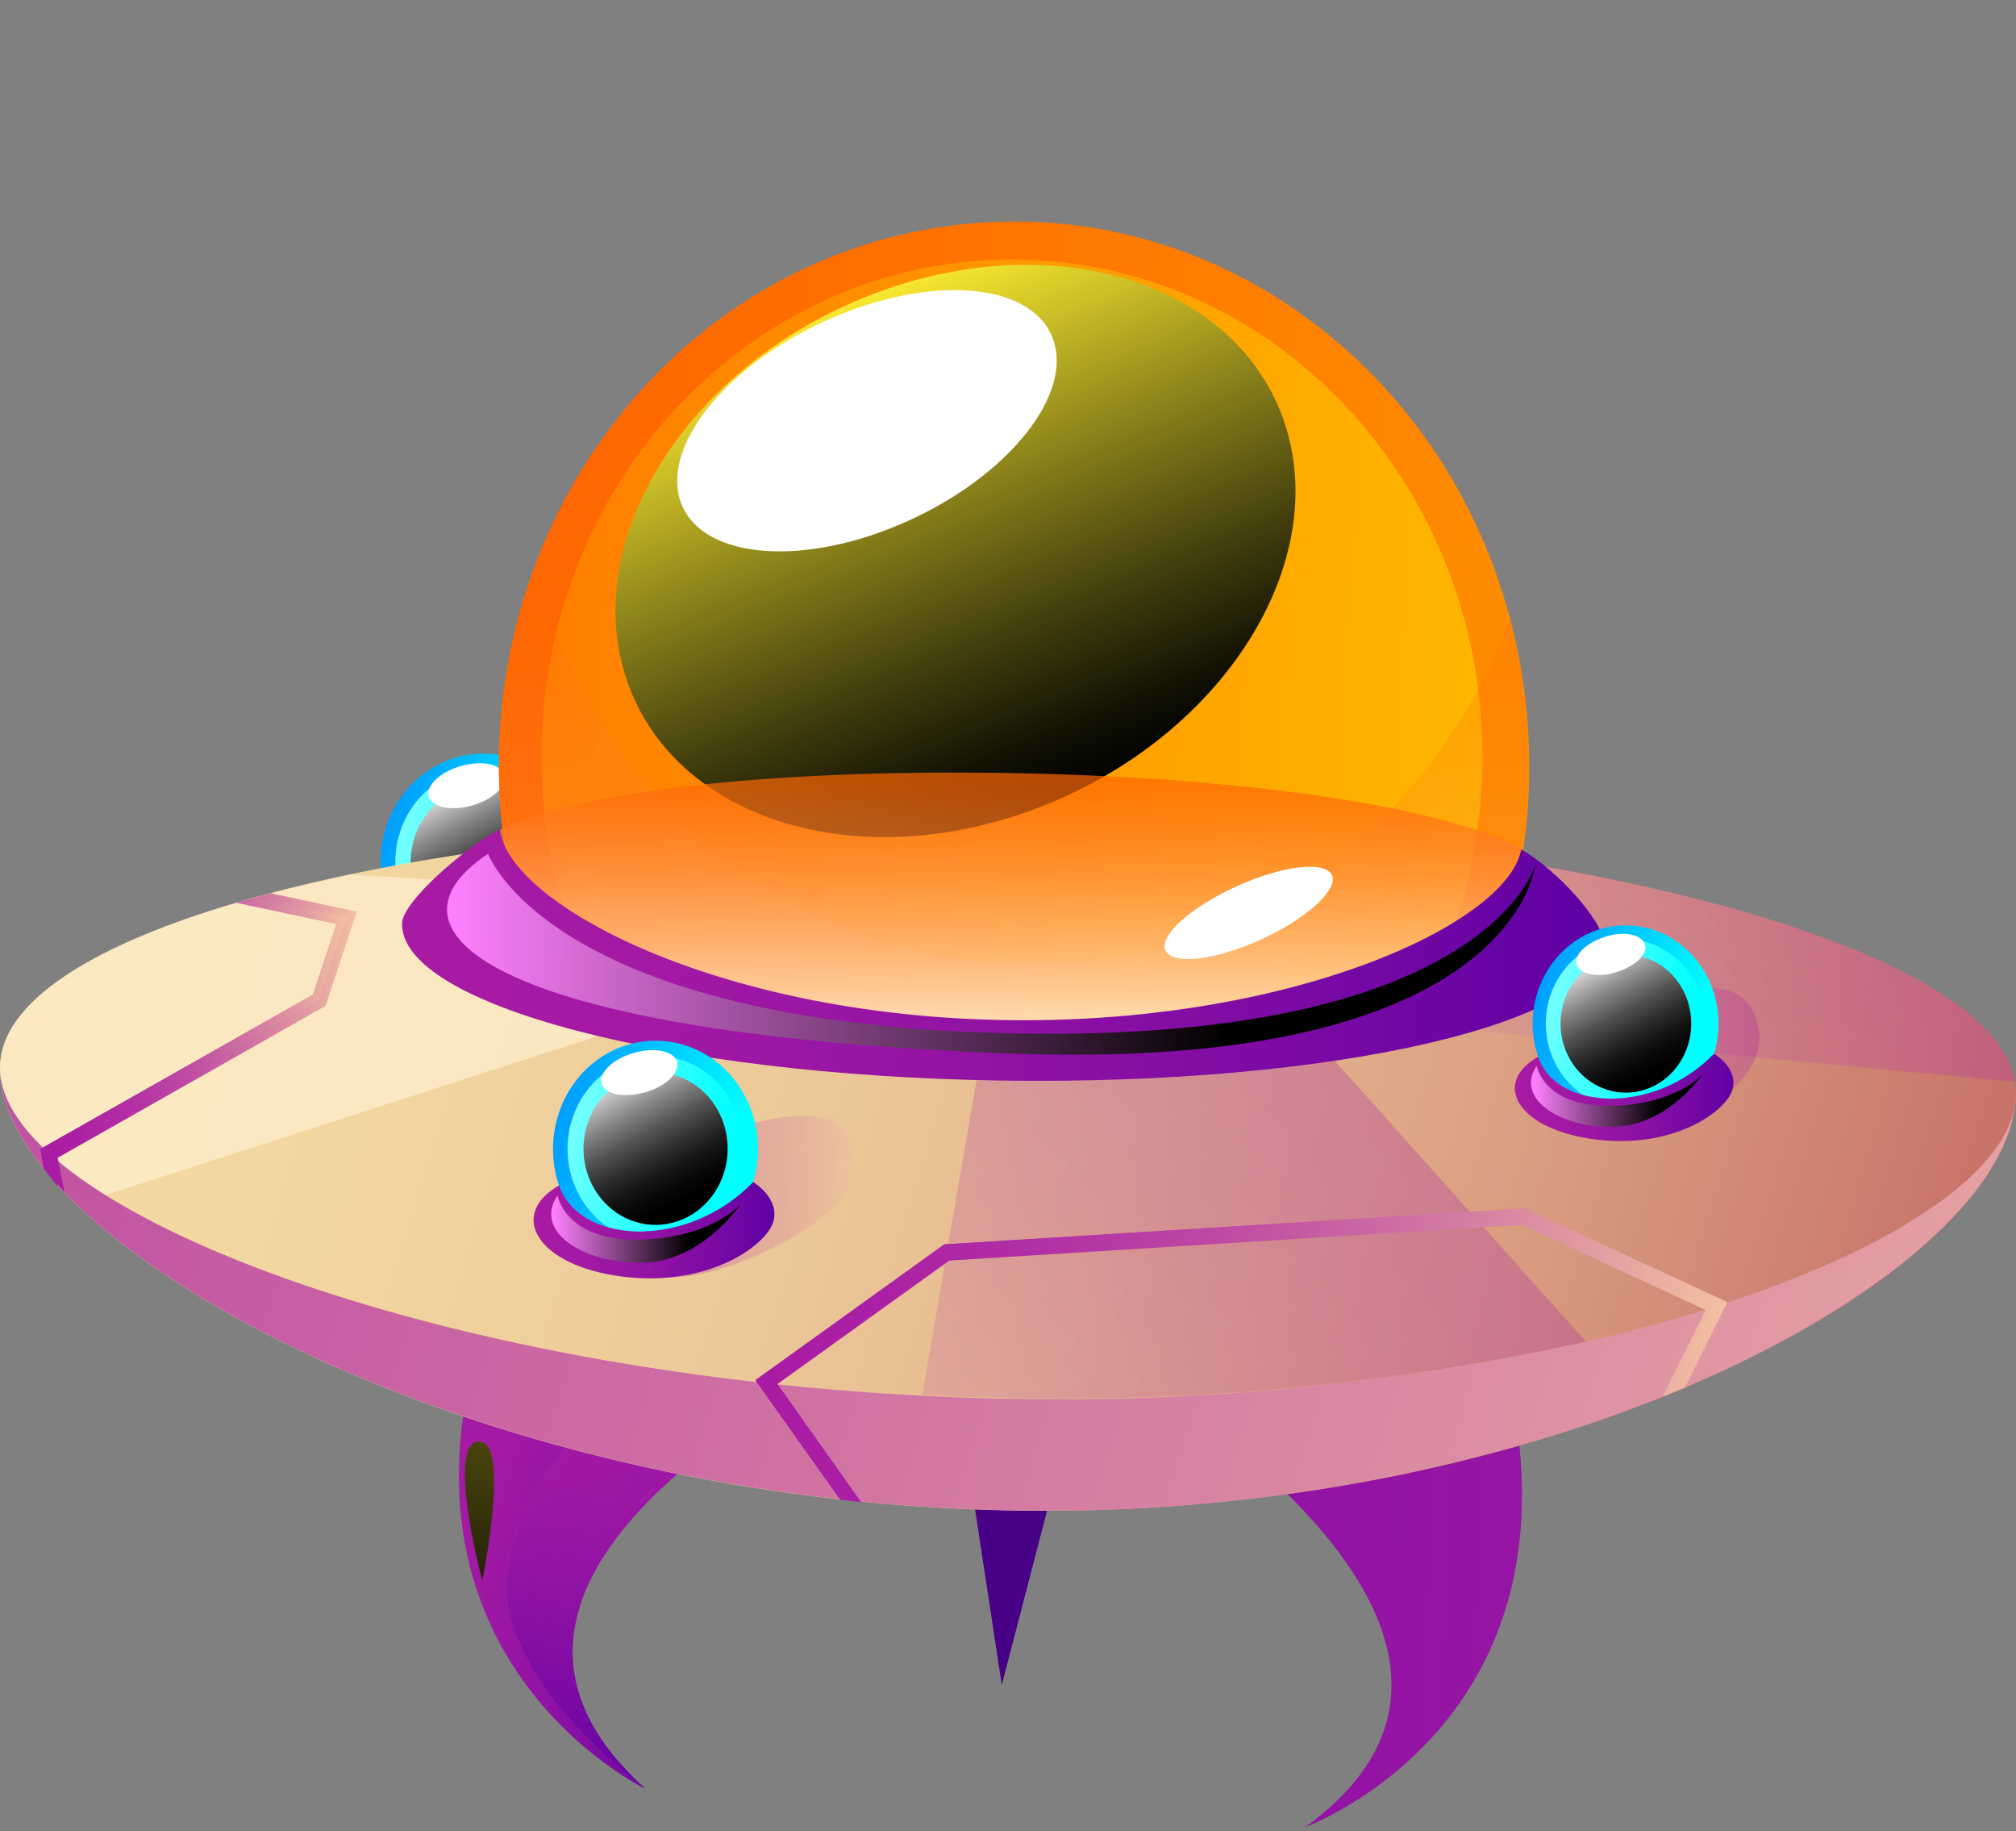 <?xml version="1.0" encoding="UTF-8"?> <svg xmlns="http://www.w3.org/2000/svg" width="500" height="454" viewBox="0 0 500 454" fill="none"><rect x="0" y="0" width="500" height="454" fill="#808080" stroke="none"/><path d="M144.025 221.913C142.493 226.975 139.574 231.442 135.639 234.75C131.703 238.058 126.927 240.059 121.916 240.498C116.904 240.938 111.882 239.797 107.484 237.22C103.086 234.643 99.51 230.745 97.209 226.02C94.907 221.295 93.984 215.955 94.555 210.676C95.126 205.396 97.167 200.414 100.418 196.36C103.669 192.306 107.985 189.362 112.82 187.9C117.655 186.439 122.791 186.525 127.58 188.149C133.996 190.324 139.333 195.103 142.416 201.434C145.5 207.765 146.079 215.131 144.025 221.913Z" fill="url(#paint0_linear_1530_663)"></path><path d="M140.679 220.78C139.358 225.126 136.847 228.961 133.464 231.799C130.08 234.637 125.976 236.35 121.671 236.723C117.366 237.096 113.052 236.112 109.277 233.894C105.501 231.676 102.433 228.325 100.46 224.264C98.487 220.203 97.698 215.616 98.193 211.081C98.688 206.546 100.444 202.269 103.24 198.789C106.036 195.309 109.745 192.784 113.9 191.533C118.054 190.281 122.466 190.36 126.578 191.758C132.089 193.633 136.67 197.743 139.314 203.185C141.958 208.627 142.449 214.956 140.679 220.78Z" fill="url(#paint1_linear_1530_663)"></path><path style="mix-blend-mode:screen" d="M136.761 219.507C135.678 223.065 133.62 226.203 130.849 228.526C128.077 230.848 124.716 232.25 121.191 232.554C117.666 232.858 114.134 232.051 111.043 230.235C107.952 228.418 105.439 225.674 103.824 222.349C102.209 219.024 101.562 215.267 101.967 211.554C102.372 207.841 103.809 204.338 106.098 201.489C108.386 198.639 111.423 196.57 114.824 195.544C118.225 194.518 121.838 194.58 125.206 195.723C129.718 197.265 133.468 200.634 135.634 205.092C137.8 209.55 138.206 214.734 136.761 219.507Z" fill="url(#paint2_linear_1530_663)"></path><path d="M125.068 192.219C124.398 189.494 119.642 188.468 114.484 189.883C109.326 191.299 105.641 194.697 106.311 197.422C106.981 200.147 111.737 201.174 116.929 199.758C122.12 198.342 125.738 195.015 125.068 192.219Z" fill="white"></path><path d="M95.826 222.763C95.826 222.763 98.371 233.735 115.42 234.23C126.111 234.23 136.377 229.809 144.024 221.914C144.024 221.914 150.723 225.948 149.014 231.788C147.306 237.628 133.038 248.069 111.702 245.414C90.367 242.76 82.964 230.054 95.826 222.763Z" fill="url(#paint3_linear_1530_663)"></path><path style="mix-blend-mode:screen" d="M95.427 225.276C95.427 225.276 97.269 236.495 115.523 236.177C133.777 235.858 140.878 227.364 140.878 227.364C140.878 227.364 131.466 241.521 116.729 241.91C101.991 242.3 89.264 234.23 95.427 225.276Z" fill="url(#paint4_linear_1530_663)"></path><path d="M350.635 275.139C395.161 217.285 386.873 132.243 332.122 85.192C277.372 38.142 196.892 46.9 152.366 104.755C107.84 162.609 116.128 247.651 170.879 294.701C225.629 341.751 306.109 332.993 350.635 275.139Z" fill="url(#paint5_linear_1530_663)"></path><path opacity="0.67" d="M322.305 285.253C373.321 243.628 382.744 166.183 343.352 112.275C303.96 58.367 230.67 48.41 179.654 90.035C128.638 131.66 119.215 209.105 158.607 263.013C197.999 316.921 271.289 326.878 322.305 285.253Z" fill="url(#paint6_linear_1530_663)"></path><path style="mix-blend-mode:screen" d="M259.95 199.312C304.747 180.988 330.778 138.06 318.092 103.43C305.406 68.8 258.807 55.582 214.009 73.906C169.212 92.23 143.181 135.157 155.867 169.787C168.553 204.417 215.152 217.636 259.95 199.312Z" fill="url(#paint7_linear_1530_663)"></path><path d="M260.983 83.599C266.543 97.332 250.466 117.788 225.078 129.22C199.689 140.652 174.569 138.812 169.042 125.044C163.516 111.276 179.559 90.855 204.981 79.423C230.403 67.991 255.456 69.831 260.983 83.599Z" fill="white"></path><g style="mix-blend-mode:multiply" opacity="0.24"><path d="M249.199 239.114C222.454 237.691 196.809 227.423 175.887 209.761C154.966 192.099 139.825 167.936 132.607 140.688C125.181 160.629 122.354 182.151 124.358 203.475C126.363 224.8 133.142 245.314 144.136 263.322C155.129 281.329 170.021 296.313 187.58 307.035C205.139 317.757 224.86 323.908 245.115 324.981C265.369 326.054 285.574 322.017 304.06 313.205C322.545 304.392 338.78 291.056 351.423 274.301C364.065 257.545 372.752 237.85 376.765 216.844C380.777 195.839 380.001 174.126 374.5 153.5C364.744 179.849 347.397 202.291 324.912 217.655C302.428 233.018 275.942 240.525 249.199 239.114Z" fill="url(#paint8_linear_1530_663)"></path></g><path d="M98.81 322.854L98.408 323.137C99.395 321.291 100.515 319.528 101.758 317.863C101.758 317.863 334.842 332.41 208.938 343.027C199.981 343.637 191.099 345.142 182.411 347.522L188.741 340.939L98.81 322.854Z" fill="url(#paint9_linear_1530_663)"></path><path d="M373.524 339.523C352.356 251.643 274.65 336.585 274.65 336.585C289.666 345.452 303.765 355.949 316.719 367.908C341.873 391.727 362.203 425.102 323.786 453.027C323.618 452.85 394.659 427.579 373.524 339.523Z" fill="url(#paint10_linear_1530_663)"></path><path style="mix-blend-mode:multiply" opacity="0.75" d="M373.524 339.523C352.356 251.643 274.65 336.585 274.65 336.585C289.666 345.452 303.765 355.949 316.719 367.908C341.873 391.727 362.203 425.102 323.786 453.027C323.618 452.85 394.659 427.579 373.524 339.523Z" fill="url(#paint11_linear_1530_663)"></path><path d="M121.15 325.508C91.776 410.911 160.104 443.543 160.104 443.543C160.104 443.543 120.078 414.839 126.208 387.162C132.337 359.485 150.725 350.743 150.725 350.743L175.075 359.662C189.1 349.124 204.132 340.168 219.924 332.941C219.924 332.941 150.524 240.106 121.15 325.508Z" fill="url(#paint12_linear_1530_663)"></path><path d="M396.067 337.931L396.469 338.214C395.65 336.279 394.698 334.41 393.622 332.622C393.622 332.622 160.337 322.429 284.7 346.354C293.549 347.907 302.24 350.336 310.658 353.61L304.964 346.531L396.067 337.931Z" fill="url(#paint13_linear_1530_663)"></path><path d="M126.209 387.161C120.079 414.838 160.105 443.542 160.105 443.542C124.501 411.688 147.879 380.614 175.177 359.555L150.726 350.742C150.726 350.742 132.338 359.449 126.209 387.161Z" fill="url(#paint14_linear_1530_663)"></path><path style="mix-blend-mode:multiply" opacity="0.75" d="M126.209 387.161C120.079 414.838 160.105 443.542 160.105 443.542C124.501 411.688 147.879 380.614 175.177 359.555L150.726 350.742C150.726 350.742 132.338 359.449 126.209 387.161Z" fill="url(#paint15_linear_1530_663)"></path><path d="M237.912 348.371L248.463 417.705L271.942 327.383L237.912 348.371Z" fill="#480087"></path><g style="mix-blend-mode:multiply" opacity="0.53"><path d="M237.912 348.371L248.463 417.705L271.942 327.383L237.912 348.371Z" fill="#480087"></path></g><path d="M377.009 213.844L375.167 234.16L355.807 245.804L319.433 257.979L260.986 261.518L218.583 260.987L180.299 251.396L139.537 241.698L122.79 225.842L120.915 211.685L120.446 210.907C48.534 221.277 0.303 241.026 0.002 264.527C-0.501 307.21 114.517 372.686 252.579 374.562C390.641 376.438 499.496 314.005 499.999 271.322C500.3 247.538 450.83 226.055 377.009 213.844Z" fill="url(#paint16_linear_1530_663)"></path><path opacity="0.29" d="M353.393 254.44L499.761 268.243C495.943 245.839 448.247 225.772 378.346 214.057C364.647 211.756 417.165 236.39 379.853 232.319C370.307 231.293 359.555 235.823 353.393 254.44Z" fill="url(#paint17_linear_1530_663)"></path><g style="mix-blend-mode:lighten" opacity="0.68"><path d="M159.632 253.235C159.632 253.235 94.252 233.026 125.937 219.152L86.883 216.852C33.929 227.965 0.234 245.024 0 264.525C0 274.081 5.593 284.77 16.01 295.635L26.058 296.343L159.632 253.235Z" fill="#FFF0D2"></path></g><path opacity="0.29" d="M393.355 332.691L325.262 256.562C325.262 256.562 305.366 264.207 242.498 266.012L228.732 345.893C236.704 346.282 244.776 346.565 252.915 346.672C300.075 347.557 347.181 342.868 393.355 332.691Z" fill="url(#paint18_linear_1530_663)"></path><path style="mix-blend-mode:multiply" d="M499.732 274.189C499.904 273.244 499.994 272.284 500 271.322C499.961 272.282 499.871 273.239 499.732 274.189Z" fill="url(#paint19_linear_1530_663)"></path><path style="mix-blend-mode:multiply" d="M499.731 274.188C496.113 295.424 455.184 318.429 393.354 332.692C347.187 342.929 300.08 347.677 252.914 346.849C244.775 346.849 236.703 346.46 228.732 346.071C101.656 339.559 -0.4 298.149 0.002 264.526C-0.467 304.166 98.775 363.449 223.573 373.182C228.129 373.536 232.751 373.819 237.373 374.066H238.143C242.933 374.279 247.723 374.456 252.579 374.527C256.665 374.527 260.718 374.527 264.737 374.527H268.656L276.695 374.279L281.317 374.066L288.552 373.642L293.341 373.288L300.04 372.686L304.83 372.226L311.528 371.447L316.117 370.881C318.462 370.598 320.773 370.244 323.084 369.926C324.457 369.713 325.864 369.536 327.237 369.288C330.051 368.864 332.831 368.368 335.611 367.873L338.123 367.448C341.472 366.811 345.089 366.138 348.506 365.431L352.592 364.51L358.822 363.095L363.377 361.998L368.87 360.582L373.559 359.343L378.684 357.857L383.306 356.512L388.196 354.954L392.718 353.503L397.474 351.875L401.795 350.353L406.651 348.513C407.924 348.017 409.264 347.557 410.536 347.027C463.122 326.216 496.917 297.654 499.731 274.188Z" fill="url(#paint20_linear_1530_663)"></path><path style="mix-blend-mode:screen" d="M119.606 391.939C119.606 391.939 110.53 357.821 118.669 357.431C126.808 357.042 119.606 391.939 119.606 391.939Z" fill="url(#paint21_linear_1530_663)"></path><path style="mix-blend-mode:multiply" opacity="0.7" d="M384.276 219.011C384.075 233.522 335.91 255.642 248.324 256.279C161.24 256.952 115.956 228.921 116.157 214.41C116.358 199.899 174.369 190.484 249.228 191.652C324.087 192.82 384.477 204.535 384.276 219.011Z" fill="url(#paint22_linear_1530_663)"></path><path d="M377.274 210.623C373.924 229.169 319.53 254.262 248.423 252.917C177.315 251.572 126.103 224.002 123.926 205.633C115.318 210.128 99.777 223.577 99.71 228.992C99.442 249.201 165.894 266.65 248.155 267.924C330.416 269.198 397.337 253.767 397.638 233.664C397.772 228.426 385.781 215.366 377.274 210.623Z" fill="url(#paint23_linear_1530_663)"></path><path style="mix-blend-mode:screen" d="M121.049 211.686C121.049 211.686 136.188 254.157 252.378 256.245C368.569 258.333 380.694 214.623 380.694 214.623C380.694 214.623 375.803 265.801 250.771 261.235C125.738 256.67 90.938 231.718 121.049 211.686Z" fill="url(#paint24_linear_1530_663)"></path><path opacity="0.29" d="M158.062 290.043C158.062 290.043 204.954 264.844 211.653 283.602C218.352 302.36 176.283 317.543 167.876 316.517C159.469 315.491 158.062 290.043 158.062 290.043Z" fill="url(#paint25_linear_1530_663)"></path><path opacity="0.29" d="M392.18 257.342C392.18 257.342 428.722 233.417 435.42 252.175C442.119 270.933 410.166 281.905 401.926 280.878C393.687 279.852 392.18 257.342 392.18 257.342Z" fill="url(#paint26_linear_1530_663)"></path><path d="M186.797 293.088C185.264 298.149 182.346 302.616 178.41 305.924C174.475 309.232 169.699 311.233 164.687 311.672C159.676 312.112 154.653 310.971 150.255 308.394C145.857 305.817 142.282 301.919 139.98 297.195C137.679 292.47 136.755 287.13 137.327 281.85C137.898 276.571 139.938 271.589 143.189 267.535C146.44 263.481 150.757 260.536 155.591 259.075C160.426 257.613 165.563 257.7 170.351 259.323C176.768 261.499 182.104 266.277 185.188 272.608C188.272 278.94 188.85 286.306 186.797 293.088Z" fill="url(#paint27_linear_1530_663)"></path><path d="M183.382 291.919C182.061 296.265 179.55 300.099 176.167 302.937C172.783 305.775 168.679 307.489 164.374 307.862C160.069 308.235 155.755 307.25 151.98 305.032C148.204 302.815 145.136 299.463 143.163 295.403C141.19 291.342 140.401 286.754 140.896 282.22C141.391 277.685 143.147 273.407 145.943 269.928C148.739 266.448 152.449 263.923 156.603 262.671C160.757 261.42 165.169 261.498 169.281 262.897C172.012 263.821 174.544 265.305 176.732 267.265C178.919 269.225 180.72 271.621 182.03 274.317C183.339 277.013 184.133 279.955 184.365 282.975C184.597 285.996 184.263 289.035 183.382 291.919Z" fill="url(#paint28_linear_1530_663)"></path><path style="mix-blend-mode:screen" d="M179.632 290.574C178.554 294.136 176.5 297.279 173.731 299.607C170.961 301.935 167.6 303.342 164.074 303.651C160.547 303.96 157.013 303.156 153.918 301.342C150.824 299.528 148.308 296.784 146.69 293.458C145.072 290.132 144.424 286.374 144.828 282.659C145.232 278.944 146.669 275.439 148.959 272.588C151.249 269.737 154.287 267.667 157.69 266.641C161.094 265.616 164.708 265.68 168.077 266.826C172.582 268.367 176.326 271.731 178.491 276.181C180.656 280.631 181.066 285.805 179.632 290.574Z" fill="url(#paint29_linear_1530_663)"></path><path d="M167.943 263.358C167.273 260.633 162.517 259.606 157.359 261.022C152.201 262.438 148.516 265.836 149.186 268.561C149.856 271.286 154.612 272.312 159.804 270.897C164.995 269.481 168.613 266.083 167.943 263.358Z" fill="white"></path><path d="M138.702 293.902C138.702 293.902 141.247 304.874 158.296 305.369C168.947 305.347 179.17 300.942 186.799 293.088C186.799 293.088 193.498 297.087 191.79 302.927C190.082 308.767 175.813 319.208 154.478 316.553C133.142 313.899 125.84 301.193 138.702 293.902Z" fill="url(#paint30_linear_1530_663)"></path><path style="mix-blend-mode:screen" d="M138.296 296.415C138.296 296.415 140.138 307.669 158.393 307.351C176.647 307.032 183.747 298.503 183.747 298.503C183.747 298.503 174.336 312.66 159.632 313.084C144.928 313.509 132.133 305.369 138.296 296.415Z" fill="url(#paint31_linear_1530_663)"></path><path d="M425.105 261.269C423.707 265.852 421.054 269.895 417.482 272.885C413.909 275.875 409.578 277.679 405.036 278.068C400.494 278.458 395.944 277.415 391.963 275.072C387.981 272.73 384.746 269.192 382.667 264.907C380.588 260.622 379.758 255.782 380.282 250.998C380.806 246.214 382.66 241.702 385.611 238.032C388.561 234.362 392.476 231.699 396.858 230.38C401.241 229.06 405.896 229.143 410.234 230.619C413.115 231.599 415.786 233.17 418.092 235.24C420.399 237.311 422.297 239.842 423.679 242.688C425.06 245.535 425.896 248.641 426.141 251.829C426.386 255.017 426.034 258.225 425.105 261.269Z" fill="url(#paint32_linear_1530_663)"></path><path d="M422.023 260.208C420.822 264.144 418.545 267.616 415.477 270.185C412.41 272.754 408.691 274.305 404.79 274.641C400.889 274.977 396.981 274.083 393.56 272.073C390.14 270.063 387.36 267.026 385.572 263.347C383.784 259.668 383.069 255.511 383.516 251.402C383.964 247.294 385.554 243.417 388.086 240.263C390.617 237.109 393.977 234.819 397.74 233.682C401.503 232.545 405.501 232.612 409.228 233.876C411.705 234.715 414.002 236.063 415.986 237.841C417.97 239.619 419.603 241.793 420.791 244.239C421.979 246.685 422.7 249.354 422.911 252.094C423.122 254.834 422.821 257.591 422.023 260.208Z" fill="url(#paint33_linear_1530_663)"></path><path style="mix-blend-mode:screen" d="M418.676 259.041C417.695 262.266 415.831 265.111 413.32 267.217C410.809 269.322 407.763 270.594 404.568 270.871C401.373 271.148 398.172 270.418 395.37 268.773C392.567 267.128 390.29 264.642 388.824 261.629C387.359 258.616 386.772 255.212 387.137 251.846C387.502 248.481 388.804 245.306 390.877 242.722C392.949 240.138 395.701 238.261 398.783 237.329C401.865 236.397 405.139 236.452 408.192 237.486C410.22 238.174 412.1 239.276 413.725 240.732C415.35 242.187 416.687 243.966 417.661 245.968C418.634 247.97 419.225 250.154 419.399 252.398C419.573 254.641 419.327 256.898 418.676 259.041Z" fill="url(#paint34_linear_1530_663)"></path><path d="M408.023 234.301C407.42 231.823 403.1 230.761 398.41 232.177C393.721 233.593 390.405 236.566 391.008 239.008C391.611 241.45 395.932 242.547 400.621 241.131C405.31 239.716 408.626 236.778 408.023 234.301Z" fill="white"></path><path d="M381.497 262.014C381.497 262.014 383.808 271.959 399.249 272.419C408.912 272.399 418.187 268.399 425.106 261.271C425.106 261.271 431.235 264.81 429.661 270.189C428.087 275.569 415.158 284.948 395.799 282.541C376.439 280.135 369.808 268.632 381.497 262.014Z" fill="url(#paint35_linear_1530_663)"></path><path style="mix-blend-mode:screen" d="M381.131 264.278C381.131 264.278 382.806 274.471 399.419 274.188C416.032 273.905 422.429 266.189 422.429 266.189C422.429 266.189 413.888 278.93 400.524 279.39C387.16 279.851 375.571 272.418 381.131 264.278Z" fill="url(#paint36_linear_1530_663)"></path><path style="mix-blend-mode:multiply" d="M208.403 371.872L187.369 342.213L234.194 308.555L234.696 308.52L378.184 299.601L378.586 299.813L428.358 322.889L417.807 344.125L412.415 346.248L423.066 324.836L377.481 303.706L235.466 312.554L192.829 343.169L213.595 372.474L208.403 371.872Z" fill="url(#paint37_linear_1530_663)"></path><path style="mix-blend-mode:multiply" d="M10.853 289.831L10.049 284.876L77.606 246.617L83.434 229.098L58.682 223.824L67.089 221.488L88.525 226.019L80.721 249.448L80.051 249.802L14.303 287.071L16.011 295.636L10.853 289.831Z" fill="url(#paint38_linear_1530_663)"></path><path style="mix-blend-mode:multiply" d="M208.403 371.872L187.369 342.213L234.194 308.555L234.696 308.52L378.184 299.601L378.586 299.813L428.358 322.889L417.807 344.125L415.094 344.762L425.745 323.349L377.849 300.981L235.835 309.829L190.116 342.284L210.882 371.589L208.403 371.872Z" fill="url(#paint39_linear_1530_663)"></path><path style="mix-blend-mode:multiply" d="M10.853 289.832L10.049 284.877L77.606 246.618L83.434 229.098L58.682 223.825L63.003 222.622L86.013 227.293L79.046 248.034L78.41 248.423L12.628 285.656L14.336 294.221L10.853 289.832Z" fill="url(#paint40_linear_1530_663)"></path><path d="M330.389 217.1C331.896 220.639 323.891 227.966 312.503 233.062C301.116 238.159 290.732 239.362 289.058 235.646C287.383 231.93 295.556 224.78 306.943 219.648C318.331 214.516 328.882 213.384 330.389 217.1Z" fill="white"></path><defs><linearGradient id="paint0_linear_1530_663" x1="89.6" y1="204.159" x2="138.359" y2="219.216" gradientUnits="userSpaceOnUse"><stop stop-color="#0090FF"></stop><stop offset="0.52" stop-color="#00C8FF"></stop><stop offset="1" stop-color="#00FFFF"></stop></linearGradient><linearGradient id="paint1_linear_1530_663" x1="93.007" y1="205.332" x2="134.889" y2="218.266" gradientUnits="userSpaceOnUse"><stop stop-color="#8DFFFF"></stop><stop offset="0.28" stop-color="#62FFFF"></stop><stop offset="0.77" stop-color="#1CFFFF"></stop><stop offset="1" stop-color="#00FFFF"></stop></linearGradient><linearGradient id="paint2_linear_1530_663" x1="105.652" y1="195.63" x2="123.301" y2="228.513" gradientUnits="userSpaceOnUse"><stop stop-color="#FEFEFE"></stop><stop offset="0.17" stop-color="#BCBCBC"></stop><stop offset="0.33" stop-color="#838383"></stop><stop offset="0.49" stop-color="#545454"></stop><stop offset="0.64" stop-color="#2F2F2F"></stop><stop offset="0.78" stop-color="#151515"></stop><stop offset="0.9" stop-color="#060606"></stop><stop offset="1"></stop></linearGradient><linearGradient id="paint3_linear_1530_663" x1="89.605" y1="234.586" x2="149.398" y2="235.413" gradientUnits="userSpaceOnUse"><stop stop-color="#A81BA4"></stop><stop offset="0.21" stop-color="#A219A4"></stop><stop offset="0.47" stop-color="#9313A4"></stop><stop offset="0.76" stop-color="#790AA4"></stop><stop offset="1" stop-color="#5E00A4"></stop></linearGradient><linearGradient id="paint4_linear_1530_663" x1="93.996" y1="234.782" x2="141.107" y2="235.423" gradientUnits="userSpaceOnUse"><stop stop-color="#FF81FF"></stop><stop offset="0.72"></stop></linearGradient><linearGradient id="paint5_linear_1530_663" x1="123.832" y1="183.225" x2="379.17" y2="195.339" gradientUnits="userSpaceOnUse"><stop stop-color="#FF6600"></stop><stop offset="0.33" stop-color="#FF6F00"></stop><stop offset="0.87" stop-color="#FF8700"></stop><stop offset="1" stop-color="#FF8E00"></stop></linearGradient><linearGradient id="paint6_linear_1530_663" x1="134.42" y1="181.715" x2="367.579" y2="192.415" gradientUnits="userSpaceOnUse"><stop stop-color="#FF8B00"></stop><stop offset="0.4" stop-color="#FFA300"></stop><stop offset="1" stop-color="#FFCE00"></stop></linearGradient><linearGradient id="paint7_linear_1530_663" x1="214.009" y1="73.906" x2="264.538" y2="197.435" gradientUnits="userSpaceOnUse"><stop stop-color="#F8E82F"></stop><stop offset="0.38" stop-color="#8F861B"></stop><stop offset="0.68" stop-color="#423E0D"></stop><stop offset="0.89" stop-color="#121103"></stop><stop offset="1"></stop></linearGradient><linearGradient id="paint8_linear_1530_663" x1="253.923" y1="148.32" x2="244.526" y2="326.187" gradientUnits="userSpaceOnUse"><stop stop-color="#FF6600"></stop><stop offset="0.08" stop-color="#FF6B09"></stop><stop offset="0.22" stop-color="#FF7A21"></stop><stop offset="0.4" stop-color="#FF9249"></stop><stop offset="0.6" stop-color="#FFB380"></stop><stop offset="0.83" stop-color="#FFDCC5"></stop><stop offset="1" stop-color="white"></stop></linearGradient><linearGradient id="paint9_linear_1530_663" x1="236.533" y1="316.533" x2="84.781" y2="347.307" gradientUnits="userSpaceOnUse"><stop stop-color="#A81BA4"></stop><stop offset="0.21" stop-color="#A219A4"></stop><stop offset="0.47" stop-color="#9313A4"></stop><stop offset="0.76" stop-color="#790AA4"></stop><stop offset="1" stop-color="#5E00A4"></stop></linearGradient><linearGradient id="paint10_linear_1530_663" x1="224.83" y1="372.087" x2="431.441" y2="381.864" gradientUnits="userSpaceOnUse"><stop stop-color="#A81BA4"></stop><stop offset="0.21" stop-color="#A219A4"></stop><stop offset="0.47" stop-color="#9313A4"></stop><stop offset="0.76" stop-color="#790AA4"></stop><stop offset="1" stop-color="#5E00A4"></stop></linearGradient><linearGradient id="paint11_linear_1530_663" x1="426.095" y1="382.721" x2="219.484" y2="372.945" gradientUnits="userSpaceOnUse"><stop stop-color="#A81BA4"></stop><stop offset="0.21" stop-color="#A219A4"></stop><stop offset="0.47" stop-color="#9313A4"></stop><stop offset="0.76" stop-color="#790AA4"></stop><stop offset="1" stop-color="#5E00A4"></stop></linearGradient><linearGradient id="paint12_linear_1530_663" x1="106.989" y1="348.738" x2="199.43" y2="377.284" gradientUnits="userSpaceOnUse"><stop stop-color="#A81BA4"></stop><stop offset="0.21" stop-color="#A219A4"></stop><stop offset="0.47" stop-color="#9313A4"></stop><stop offset="0.76" stop-color="#790AA4"></stop><stop offset="1" stop-color="#5E00A4"></stop></linearGradient><linearGradient id="paint13_linear_1530_663" x1="248.526" y1="311.899" x2="396.444" y2="357.578" gradientUnits="userSpaceOnUse"><stop stop-color="#A81BA4"></stop><stop offset="0.21" stop-color="#A219A4"></stop><stop offset="0.47" stop-color="#9313A4"></stop><stop offset="0.76" stop-color="#790AA4"></stop><stop offset="1" stop-color="#5E00A4"></stop></linearGradient><linearGradient id="paint14_linear_1530_663" x1="97.832" y1="378.392" x2="190.273" y2="406.939" gradientUnits="userSpaceOnUse"><stop stop-color="#A81BA4"></stop><stop offset="0.21" stop-color="#A219A4"></stop><stop offset="0.47" stop-color="#9313A4"></stop><stop offset="0.76" stop-color="#790AA4"></stop><stop offset="1" stop-color="#5E00A4"></stop></linearGradient><linearGradient id="paint15_linear_1530_663" x1="154.943" y1="353.18" x2="127.267" y2="433.446" gradientUnits="userSpaceOnUse"><stop stop-color="#A81BA4"></stop><stop offset="0.21" stop-color="#A219A4"></stop><stop offset="0.47" stop-color="#9313A4"></stop><stop offset="0.76" stop-color="#790AA4"></stop><stop offset="1" stop-color="#5E00A4"></stop></linearGradient><linearGradient id="paint16_linear_1530_663" x1="12.489" y1="200.078" x2="472.958" y2="342.276" gradientUnits="userSpaceOnUse"><stop stop-color="#F4DAA2"></stop><stop offset="0.2" stop-color="#F2D6A0"></stop><stop offset="0.4" stop-color="#EDCA99"></stop><stop offset="0.59" stop-color="#E5B78F"></stop><stop offset="0.79" stop-color="#D99C80"></stop><stop offset="0.98" stop-color="#CA796D"></stop><stop offset="1" stop-color="#C8746A"></stop></linearGradient><linearGradient id="paint17_linear_1530_663" x1="488.743" y1="187.286" x2="346.711" y2="307.994" gradientUnits="userSpaceOnUse"><stop stop-color="#A822A4"></stop><stop offset="0.13" stop-color="#AB28A4"></stop><stop offset="0.29" stop-color="#B237A4"></stop><stop offset="0.48" stop-color="#BF51A3"></stop><stop offset="0.68" stop-color="#D076A3"></stop><stop offset="0.88" stop-color="#E6A4A2"></stop><stop offset="1" stop-color="#F4C1A2"></stop></linearGradient><linearGradient id="paint18_linear_1530_663" x1="343.317" y1="268.763" x2="177.364" y2="409.797" gradientUnits="userSpaceOnUse"><stop stop-color="#A822A4"></stop><stop offset="0.13" stop-color="#AB28A4"></stop><stop offset="0.29" stop-color="#B237A4"></stop><stop offset="0.48" stop-color="#BF51A3"></stop><stop offset="0.68" stop-color="#D076A3"></stop><stop offset="0.88" stop-color="#E6A4A2"></stop><stop offset="1" stop-color="#F4C1A2"></stop></linearGradient><linearGradient id="paint19_linear_1530_663" x1="492.373" y1="273.024" x2="493.819" y2="273.471" gradientUnits="userSpaceOnUse"><stop stop-color="#A81BA4"></stop><stop offset="0.13" stop-color="#AB21A4"></stop><stop offset="0.29" stop-color="#B230A4"></stop><stop offset="0.47" stop-color="#BE4AA3"></stop><stop offset="0.66" stop-color="#CE6FA3"></stop><stop offset="0.86" stop-color="#E39DA2"></stop><stop offset="1" stop-color="#F4C1A2"></stop></linearGradient><linearGradient id="paint20_linear_1530_663" x1="-625.6" y1="-7.109" x2="645.559" y2="385.438" gradientUnits="userSpaceOnUse"><stop stop-color="#A81BA4"></stop><stop offset="0.13" stop-color="#AB21A4"></stop><stop offset="0.29" stop-color="#B230A4"></stop><stop offset="0.47" stop-color="#BE4AA3"></stop><stop offset="0.66" stop-color="#CE6FA3"></stop><stop offset="0.86" stop-color="#E39DA2"></stop><stop offset="1" stop-color="#F4C1A2"></stop></linearGradient><linearGradient id="paint21_linear_1530_663" x1="139.112" y1="283.696" x2="45.294" y2="555.78" gradientUnits="userSpaceOnUse"><stop stop-color="#F8E82F"></stop><stop offset="0.06" stop-color="#C4B825"></stop><stop offset="0.13" stop-color="#978D1D"></stop><stop offset="0.19" stop-color="#6E6715"></stop><stop offset="0.26" stop-color="#4C470E"></stop><stop offset="0.34" stop-color="#302D09"></stop><stop offset="0.42" stop-color="#1B1905"></stop><stop offset="0.51" stop-color="#0C0B02"></stop><stop offset="0.62" stop-color="#030301"></stop><stop offset="0.77"></stop></linearGradient><linearGradient id="paint22_linear_1530_663" x1="250.589" y1="191.639" x2="249.574" y2="256.363" gradientUnits="userSpaceOnUse"><stop stop-color="#FF6600"></stop><stop offset="0.08" stop-color="#FF6B09"></stop><stop offset="0.22" stop-color="#FF7A21"></stop><stop offset="0.4" stop-color="#FF9249"></stop><stop offset="0.6" stop-color="#FFB380"></stop><stop offset="0.83" stop-color="#FFDCC5"></stop><stop offset="1" stop-color="white"></stop></linearGradient><linearGradient id="paint23_linear_1530_663" x1="99.734" y1="235.537" x2="397.67" y2="239.72" gradientUnits="userSpaceOnUse"><stop stop-color="#A81BA4"></stop><stop offset="0.21" stop-color="#A219A4"></stop><stop offset="0.47" stop-color="#9313A4"></stop><stop offset="0.76" stop-color="#790AA4"></stop><stop offset="1" stop-color="#5E00A4"></stop></linearGradient><linearGradient id="paint24_linear_1530_663" x1="110.77" y1="234.72" x2="380.406" y2="238.506" gradientUnits="userSpaceOnUse"><stop stop-color="#FF81FF"></stop><stop offset="0.72"></stop></linearGradient><linearGradient id="paint25_linear_1530_663" x1="158.093" y1="296.641" x2="212.166" y2="299.199" gradientUnits="userSpaceOnUse"><stop stop-color="#A822A4"></stop><stop offset="0.13" stop-color="#AB28A4"></stop><stop offset="0.29" stop-color="#B237A4"></stop><stop offset="0.48" stop-color="#BF51A3"></stop><stop offset="0.68" stop-color="#D076A3"></stop><stop offset="0.88" stop-color="#E6A4A2"></stop><stop offset="1" stop-color="#F4C1A2"></stop></linearGradient><linearGradient id="paint26_linear_1530_663" x1="436.777" y1="265.525" x2="392.52" y2="263.431" gradientUnits="userSpaceOnUse"><stop stop-color="#A822A4"></stop><stop offset="0.13" stop-color="#AB28A4"></stop><stop offset="0.29" stop-color="#B237A4"></stop><stop offset="0.48" stop-color="#BF51A3"></stop><stop offset="0.68" stop-color="#D076A3"></stop><stop offset="0.88" stop-color="#E6A4A2"></stop><stop offset="1" stop-color="#F4C1A2"></stop></linearGradient><linearGradient id="paint27_linear_1530_663" x1="132.121" y1="275.444" x2="180.881" y2="290.502" gradientUnits="userSpaceOnUse"><stop stop-color="#0090FF"></stop><stop offset="0.52" stop-color="#00C8FF"></stop><stop offset="1" stop-color="#00FFFF"></stop></linearGradient><linearGradient id="paint28_linear_1530_663" x1="135.527" y1="276.617" x2="177.441" y2="289.561" gradientUnits="userSpaceOnUse"><stop stop-color="#8DFFFF"></stop><stop offset="0.28" stop-color="#62FFFF"></stop><stop offset="0.77" stop-color="#1CFFFF"></stop><stop offset="1" stop-color="#00FFFF"></stop></linearGradient><linearGradient id="paint29_linear_1530_663" x1="148.194" y1="266.959" x2="165.809" y2="299.833" gradientUnits="userSpaceOnUse"><stop stop-color="#FEFEFE"></stop><stop offset="0.17" stop-color="#BCBCBC"></stop><stop offset="0.33" stop-color="#838383"></stop><stop offset="0.49" stop-color="#545454"></stop><stop offset="0.64" stop-color="#2F2F2F"></stop><stop offset="0.78" stop-color="#151515"></stop><stop offset="0.9" stop-color="#060606"></stop><stop offset="1"></stop></linearGradient><linearGradient id="paint30_linear_1530_663" x1="132.542" y1="305.794" x2="192.334" y2="306.653" gradientUnits="userSpaceOnUse"><stop stop-color="#A81BA4"></stop><stop offset="0.21" stop-color="#A219A4"></stop><stop offset="0.47" stop-color="#9313A4"></stop><stop offset="0.76" stop-color="#790AA4"></stop><stop offset="1" stop-color="#5E00A4"></stop></linearGradient><linearGradient id="paint31_linear_1530_663" x1="136.926" y1="306.025" x2="184.036" y2="306.666" gradientUnits="userSpaceOnUse"><stop stop-color="#FF81FF"></stop><stop offset="0.72"></stop></linearGradient><linearGradient id="paint32_linear_1530_663" x1="374.935" y1="246.406" x2="419.162" y2="260.064" gradientUnits="userSpaceOnUse"><stop stop-color="#0090FF"></stop><stop offset="0.52" stop-color="#00C8FF"></stop><stop offset="1" stop-color="#00FFFF"></stop></linearGradient><linearGradient id="paint33_linear_1530_663" x1="378.02" y1="247.471" x2="416.012" y2="259.203" gradientUnits="userSpaceOnUse"><stop stop-color="#8DFFFF"></stop><stop offset="0.28" stop-color="#62FFFF"></stop><stop offset="0.77" stop-color="#1CFFFF"></stop><stop offset="1" stop-color="#00FFFF"></stop></linearGradient><linearGradient id="paint34_linear_1530_663" x1="389.465" y1="238.694" x2="405.488" y2="268.493" gradientUnits="userSpaceOnUse"><stop stop-color="#FEFEFE"></stop><stop offset="0.17" stop-color="#BCBCBC"></stop><stop offset="0.33" stop-color="#838383"></stop><stop offset="0.49" stop-color="#545454"></stop><stop offset="0.64" stop-color="#2F2F2F"></stop><stop offset="0.78" stop-color="#151515"></stop><stop offset="0.9" stop-color="#060606"></stop><stop offset="1"></stop></linearGradient><linearGradient id="paint35_linear_1530_663" x1="376.26" y1="272.865" x2="430.481" y2="273.651" gradientUnits="userSpaceOnUse"><stop stop-color="#A81BA4"></stop><stop offset="0.21" stop-color="#A219A4"></stop><stop offset="0.47" stop-color="#9313A4"></stop><stop offset="0.76" stop-color="#790AA4"></stop><stop offset="1" stop-color="#5E00A4"></stop></linearGradient><linearGradient id="paint36_linear_1530_663" x1="380.215" y1="273.073" x2="422.962" y2="273.666" gradientUnits="userSpaceOnUse"><stop stop-color="#FF81FF"></stop><stop offset="0.72"></stop></linearGradient><linearGradient id="paint37_linear_1530_663" x1="188.26" y1="331.801" x2="428.105" y2="343.15" gradientUnits="userSpaceOnUse"><stop stop-color="#A81BA4"></stop><stop offset="0.13" stop-color="#AB21A4"></stop><stop offset="0.29" stop-color="#B230A4"></stop><stop offset="0.47" stop-color="#BE4AA3"></stop><stop offset="0.66" stop-color="#CE6FA3"></stop><stop offset="0.86" stop-color="#E39DA2"></stop><stop offset="1" stop-color="#F4C1A2"></stop></linearGradient><linearGradient id="paint38_linear_1530_663" x1="11.454" y1="258.344" x2="87.069" y2="261.922" gradientUnits="userSpaceOnUse"><stop stop-color="#A81BA4"></stop><stop offset="0.13" stop-color="#AB21A4"></stop><stop offset="0.29" stop-color="#B230A4"></stop><stop offset="0.47" stop-color="#BE4AA3"></stop><stop offset="0.66" stop-color="#CE6FA3"></stop><stop offset="0.86" stop-color="#E39DA2"></stop><stop offset="1" stop-color="#F4C1A2"></stop></linearGradient><linearGradient id="paint39_linear_1530_663" x1="188.268" y1="331.624" x2="428.114" y2="342.973" gradientUnits="userSpaceOnUse"><stop stop-color="#A81BA4"></stop><stop offset="0.13" stop-color="#AB21A4"></stop><stop offset="0.29" stop-color="#B230A4"></stop><stop offset="0.47" stop-color="#BE4AA3"></stop><stop offset="0.66" stop-color="#CE6FA3"></stop><stop offset="0.86" stop-color="#E39DA2"></stop><stop offset="1" stop-color="#F4C1A2"></stop></linearGradient><linearGradient id="paint40_linear_1530_663" x1="11.454" y1="258.345" x2="84.624" y2="261.807" gradientUnits="userSpaceOnUse"><stop stop-color="#A81BA4"></stop><stop offset="0.13" stop-color="#AB21A4"></stop><stop offset="0.29" stop-color="#B230A4"></stop><stop offset="0.47" stop-color="#BE4AA3"></stop><stop offset="0.66" stop-color="#CE6FA3"></stop><stop offset="0.86" stop-color="#E39DA2"></stop><stop offset="1" stop-color="#F4C1A2"></stop></linearGradient></defs></svg> 